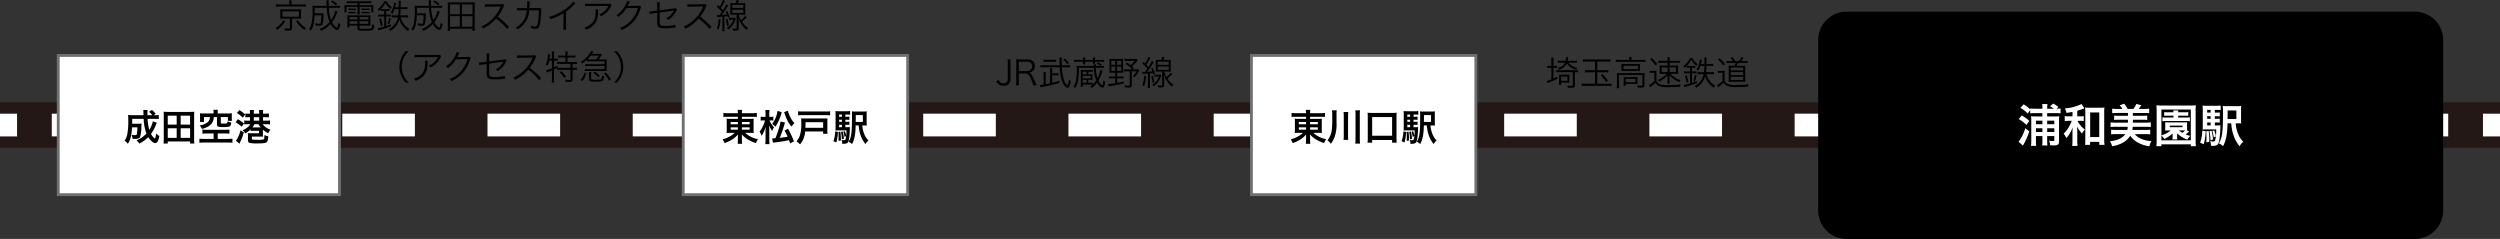 <svg xmlns="http://www.w3.org/2000/svg" width="880" height="84.104" viewBox="0 0 880 84.104">
  <rect x="0" y="0" width="880" height="84.104" fill="#333333" stroke="none"/>
  <g id="グループ_956" data-name="グループ 956" transform="translate(-521 -1508.896)">
    <path id="パス_30976" data-name="パス 30976" d="M0,0H880V16H0Z" transform="translate(521 1544.916)" fill="#231815"/>
    <path id="パス_30977" data-name="パス 30977" d="M0,0H6V8H0Z" transform="translate(521 1548.916)" fill="#fff"/>
    <path id="パス_29736" data-name="パス 29736" d="M861.771,12H836.208V4h25.563Zm-51.123,0H785.085V4h25.563Zm-51.124,0H733.961V4h25.563ZM708.4,12H682.838V4H708.4Zm-51.124,0H631.714V4h25.563Zm-51.126,0H580.589V4h25.563Zm-51.123,0H529.465V4h25.563ZM503.9,12H478.342V4H503.9Zm-51.124,0H427.218V4h25.563Zm-51.123,0H376.095V4h25.563Zm-51.124,0H324.971V4h25.563ZM299.41,12H273.848V4H299.41Zm-51.123,0H222.724V4h25.563Zm-51.124,0H171.6V4h25.563ZM146.04,12H120.477V4H146.04ZM94.914,12H69.351V4H94.914ZM43.791,12H18.228V4H43.791Z" transform="translate(521 1544.916)" fill="#fff"/>
    <path id="パス_30978" data-name="パス 30978" d="M0,0H6V8H0Z" transform="translate(1395 1548.916)" fill="#fff"/>
    <g id="パス_30979" data-name="パス 30979" transform="translate(541 1527.916)" fill="#fff">
      <path d="M 99.5 49.5 L 0.5 49.5 L 0.5 0.5 L 99.5 0.5 L 99.5 49.5 Z" stroke="none"/>
      <path d="M 1 1 L 1 49 L 99 49 L 99 1 L 1 1 M 0 0 L 100 0 L 100 50 L 0 50 L 0 0 Z" stroke="none" fill="#707070"/>
    </g>
    <path id="浦和レッズ_重点禁止6項目" data-name="浦和レッズ 重点禁止6項目" d="M-15.7-6.929a8.976,8.976,0,0,1-1.248,3.042,17.62,17.62,0,0,1-.6-3.887h2.34c.663,0,1.157.026,1.586.065v-1.43A7.245,7.245,0,0,1-15-9.061h-.39l.676-.468a7.274,7.274,0,0,0-1.313-1.365l-1,.637a6.143,6.143,0,0,1,1.144,1.2H-17.6v-.6a10.728,10.728,0,0,1,.065-1.235h-1.547a4.028,4.028,0,0,1,.065.819c.026.572.026.91.039,1.014h-3.77c-.676,0-1.209-.026-1.677-.065a12.863,12.863,0,0,1,.078,1.846,24.433,24.433,0,0,1-.39,5.135,6.078,6.078,0,0,1-.9,2.054A4.772,4.772,0,0,1-24.5,1.014a7.032,7.032,0,0,0,1.066-2.535,20.089,20.089,0,0,0,.4-3.263h1.9a14.13,14.13,0,0,1-.195,2.353c-.065.325-.182.4-.585.4a7.925,7.925,0,0,1-1.261-.1,4.866,4.866,0,0,1,.338,1.378c.416.026.624.039.988.039,1,0,1.469-.2,1.677-.715a12.354,12.354,0,0,0,.429-3.575c.026-.507.052-.871.078-1.105a5.68,5.68,0,0,1-.923.052h-2.392c.013-.468.013-.468.026-1.716h4.03a16.119,16.119,0,0,0,.975,5.187,9.758,9.758,0,0,1-3.5,2.392A4.313,4.313,0,0,1-20.462.936a11.963,11.963,0,0,0,3.146-2.275C-16.562-.117-15.535.754-14.872.754c.715,0,1.17-.767,1.469-2.522a3.877,3.877,0,0,1-1.17-.871,7.569,7.569,0,0,1-.247,1.521c-.065.169-.117.247-.169.247a1.89,1.89,0,0,1-.585-.468,5.6,5.6,0,0,1-.78-1.118A14.134,14.134,0,0,0-14.6-5.707c.208-.494.208-.494.286-.689ZM-1.092.91A14.222,14.222,0,0,1-1.17-.728V-8.9A11.137,11.137,0,0,1-1.1-10.283a13.336,13.336,0,0,1-1.495.065h-7.813a13.434,13.434,0,0,1-1.508-.065,11.754,11.754,0,0,1,.065,1.391V-.728A14.065,14.065,0,0,1-11.934.91h1.482V.195h7.878V.91ZM-10.452-8.9h3.146v3.146h-3.146Zm4.55,0h3.315v3.146H-5.9Zm-4.55,4.433h3.146v3.38h-3.146Zm4.55,0h3.315v3.38H-5.9Zm11.583-5.2H2.3a11.507,11.507,0,0,1-1.43-.065,6.87,6.87,0,0,1,.052.975v1.027A6.838,6.838,0,0,1,.858-6.682H2.3V-8.411h2.08A2.265,2.265,0,0,1,3.367-6.422a5.952,5.952,0,0,1-2.6.988A4.431,4.431,0,0,1,1.6-4.212a13.921,13.921,0,0,0,1.43-.494,5.1,5.1,0,0,0,1.82-1.235,3.812,3.812,0,0,0,.9-2.47H6.877V-5.9c0,.858.351,1.027,2.093,1.027,1.573,0,2.093-.065,2.444-.312.286-.208.4-.533.481-1.313a4.779,4.779,0,0,1-1.326-.4c0,.468-.052.637-.221.7a4.714,4.714,0,0,1-1.079.091H9.2c-.221-.013-.377-.013-.468-.013-.416-.013-.507-.065-.507-.312V-8.411h2.5v1.339h1.43a5.661,5.661,0,0,1-.065-.975v-.715a6.64,6.64,0,0,1,.052-.975,11.636,11.636,0,0,1-1.43.065H7.124v-.442a3.9,3.9,0,0,1,.078-.845H5.6a3.461,3.461,0,0,1,.078.845Zm.013,7.046V-.715H2.3C1.742-.715.975-.754.689-.793V.65A13.734,13.734,0,0,1,2.3.572h8.424a13.647,13.647,0,0,1,1.6.078V-.793a12.194,12.194,0,0,1-1.6.078H7.137V-2.626h2.6a11.812,11.812,0,0,1,1.521.078V-4a12.323,12.323,0,0,1-1.534.078H3.12A9.532,9.532,0,0,1,1.755-4v1.456A10.836,10.836,0,0,1,3.25-2.626ZM18.577-5.889a3.208,3.208,0,0,1-.728.91,6.542,6.542,0,0,1-1.937,1.222,5.888,5.888,0,0,1,.91,1.105,8.875,8.875,0,0,0,1.9-1.417v.559a8.753,8.753,0,0,1,1.287-.065h1.677V-2.7H19.058a11.3,11.3,0,0,1-1.313-.052c.026.468.039.728.039,1.183V-.286c0,.611.169.858.676,1a13.712,13.712,0,0,0,2.951.156A13.877,13.877,0,0,0,23.686.728a1.23,1.23,0,0,0,.975-.689,4.356,4.356,0,0,0,.247-1.7,3.585,3.585,0,0,1-1.339-.416c-.013,1.183-.052,1.4-.3,1.534A7.413,7.413,0,0,1,21.047-.4c-.468,0-1.365-.026-1.521-.052-.3-.052-.377-.1-.377-.312v-.754h2.886a10.3,10.3,0,0,1,1.053.026,7.645,7.645,0,0,1-.052-1.092V-3.965a9.825,9.825,0,0,0,1.872,1.274,4.826,4.826,0,0,1,.819-1.274,5.591,5.591,0,0,1-2.769-1.924h1.2a9.81,9.81,0,0,1,1.391.078v-1.4a8.705,8.705,0,0,1-1.4.078H23.075V-8.359h.832a12.289,12.289,0,0,1,1.248.065V-9.672a8.713,8.713,0,0,1-1.261.078h-.819v-.377a4.655,4.655,0,0,1,.078-.91H21.658a4.609,4.609,0,0,1,.078.9v.39h-1.9v-.377a4.655,4.655,0,0,1,.078-.91h-1.5a4.515,4.515,0,0,1,.078.9v.39h-.377a8.521,8.521,0,0,1-1.248-.078v1.378a11.152,11.152,0,0,1,1.248-.065H18.5v1.222h-.637A10.188,10.188,0,0,1,16.471-7.2v1.378a12.766,12.766,0,0,1,1.391-.065Zm2.886,0a6.922,6.922,0,0,0,.793,1.118H19.994c-.286,0-.416,0-.65-.013a5.692,5.692,0,0,0,.7-1.105ZM19.838-7.137V-8.359h1.9v1.222Zm-5.954-2.7a11.4,11.4,0,0,1,2.08,1.651L16.809-9.3a12.909,12.909,0,0,0-2.041-1.547ZM13.429-6.6a11.821,11.821,0,0,1,2.145,1.612l.819-1.157a14.966,14.966,0,0,0-2.158-1.5Zm1.729,2.873a11.587,11.587,0,0,1-.988,2.652,4.992,4.992,0,0,1-.624,1L14.781.988c.052-.143.091-.221.325-.728a20.617,20.617,0,0,0,1.209-3.237Z" transform="translate(590.5 1558.504)"/>
    <g id="パス_30980" data-name="パス 30980" transform="translate(761 1527.916)" fill="#fff">
      <path d="M 79.5 49.5 L 0.5 49.5 L 0.5 0.5 L 79.5 0.5 L 79.5 49.5 Z" stroke="none"/>
      <path d="M 1 1 L 1 49 L 79 49 L 79 1 L 1 1 M 0 0 L 80 0 L 80 50 L 0 50 L 0 0 Z" stroke="none" fill="#707070"/>
    </g>
    <path id="浦和レッズ_重点禁止6項目-2" data-name="浦和レッズ 重点禁止6項目" d="M-20.267-8.5v.728h-2.561a9.113,9.113,0,0,1-1.417-.065A12.408,12.408,0,0,1-24.193-6.5v2.392c-.013.9-.013.9-.013.949a1.694,1.694,0,0,0-.039.377,9.915,9.915,0,0,1,1.469-.065h1.4a7.716,7.716,0,0,1-1.859,1.339,10.885,10.885,0,0,1-2.444.962A5.555,5.555,0,0,1-24.947.767a13.489,13.489,0,0,0,2.223-1,8.465,8.465,0,0,0,2.483-2.054c-.013.247-.026.728-.026.884v.936a10.423,10.423,0,0,1-.091,1.482h1.6A7.962,7.962,0,0,1-18.85-.468V-1.4c0-.221-.013-.468-.026-.9A8.428,8.428,0,0,0-16.6-.429,13.612,13.612,0,0,0-13.936.754a8.594,8.594,0,0,1,.741-1.378,9.167,9.167,0,0,1-4.511-2.223h1.56a10.263,10.263,0,0,1,1.456.065,10.245,10.245,0,0,1-.052-1.326v-2.4c0-.494.013-.923.052-1.313a12.585,12.585,0,0,1-1.443.052H-18.85V-8.5h3.64a13.89,13.89,0,0,1,1.612.078v-1.43a10.891,10.891,0,0,1-1.7.091H-18.85a6.457,6.457,0,0,1,.078-1.17h-1.586a7.508,7.508,0,0,1,.091,1.17H-23.7a11.444,11.444,0,0,1-1.664-.091v1.43A11.116,11.116,0,0,1-23.79-8.5Zm0,1.846v.793h-2.548v-.793Zm1.417,0h2.73v.793h-2.73Zm-1.417,1.872v.819h-2.548v-.819Zm1.417,0h2.73v.819h-2.73ZM-5.226-6.851a26.369,26.369,0,0,1-.936,3.458c-.286.9-.494,1.482-.9,2.457-.338.026-.6.039-.819.039A2.611,2.611,0,0,1-8.19-.91L-7.917.637A5.41,5.41,0,0,1-7.15.52,45.21,45.21,0,0,0-2.275-.273c.156.416.208.559.39,1.131L-.52.156A33.815,33.815,0,0,0-2.613-4.29l-1.222.611C-3.224-2.509-3-2.093-2.743-1.5a26.786,26.786,0,0,1-2.782.416A41.037,41.037,0,0,0-3.978-5.486c.208-.689.208-.689.3-.988Zm-3.38-.364c.286,0,.52.013.819.039V-8.541a3.927,3.927,0,0,1-.832.065H-9.2V-9.529a9.083,9.083,0,0,1,.065-1.352h-1.482a8.176,8.176,0,0,1,.078,1.352v1.053H-11.3a4.385,4.385,0,0,1-.949-.065v1.378a6.071,6.071,0,0,1,.936-.052h.611a11.77,11.77,0,0,1-.663,1.807,9.589,9.589,0,0,1-1.261,2.132,6.108,6.108,0,0,1,.7,1.5,9.222,9.222,0,0,0,.78-1.391,14.255,14.255,0,0,0,.676-1.807c-.026.377-.052,1-.065,1.872V-.468a10.708,10.708,0,0,1-.091,1.6h1.5A12.753,12.753,0,0,1-9.2-.468V-3.653c0-.754-.026-1.378-.078-1.911A8.147,8.147,0,0,0-8.164-3.471,3.322,3.322,0,0,1-7.54-4.784a8.4,8.4,0,0,1-1.6-2.431Zm4.615-2.912c.1.273.1.273.338.962.143.4.429,1.118.637,1.547a10.743,10.743,0,0,0,1.6,2.561,7.483,7.483,0,0,1,1.066-1.2A7.775,7.775,0,0,1-1.807-8.359a12.2,12.2,0,0,1-.871-2.275Zm-2.327-.455A9.724,9.724,0,0,1-8.2-5.993a7.479,7.479,0,0,1,.624.494c.338.312.338.312.533.481a16.277,16.277,0,0,0,2.2-5.109Zm18.525.143a9.756,9.756,0,0,1-1.508.078H2.444a9.957,9.957,0,0,1-1.508-.078v1.43a12.35,12.35,0,0,1,1.508-.065H10.7a11.594,11.594,0,0,1,1.508.065ZM9.75-3.328v.819H11.3a8.4,8.4,0,0,1-.065-1.313V-6.734a9.628,9.628,0,0,1,.052-1.209c-.364.026-.65.039-1.2.039H3.354c-.611,0-.949-.013-1.365-.039A13.124,13.124,0,0,1,2.054-6.37a13.571,13.571,0,0,1-.572,4.68A5.846,5.846,0,0,1,.364.143a6.149,6.149,0,0,1,1,.819c.052.052.143.13.26.247A7.89,7.89,0,0,0,3.419-3.328Zm-6.266-1.3A.8.8,0,0,0,3.5-4.81a2.119,2.119,0,0,0,.026-.3c.013-.169.013-.351.013-.546V-6.6H9.75v1.976ZM17.563-5.681h.429a7.069,7.069,0,0,1,.988.052V-6.786a6.5,6.5,0,0,1-.988.052h-.429v-.728h.429a7.069,7.069,0,0,1,.988.052V-8.554a6.5,6.5,0,0,1-.988.052h-.429v-.78h.585a6.747,6.747,0,0,1,1.092.065v-1.3a11.161,11.161,0,0,1-1.417.065h-2.3a10.263,10.263,0,0,1-1.456-.065c.039.416.052.806.052,1.573v4a10.279,10.279,0,0,1-.052,1.274c.338-.026.663-.039,1.157-.039h2.73a11.731,11.731,0,0,1-.26,2.951c-.1.416-.221.507-.65.507a4.649,4.649,0,0,1-.832-.078,2.7,2.7,0,0,1,.247,1.17V1h.351A2.461,2.461,0,0,0,18.148.78c.377-.221.559-.6.7-1.43a27.139,27.139,0,0,0,.3-3.744,2.683,2.683,0,0,1,.026-.494,7.325,7.325,0,0,1-1.079.052h-.533Zm-1.2,0v.845h-.988v-.845Zm0-1.053h-.988v-.728h.988Zm0-1.768h-.988v-.78h.988Zm7.6,3.055c.507,0,.9.013,1.144.039a12.793,12.793,0,0,1-.052-1.417V-9.009a10.71,10.71,0,0,1,.052-1.4,9.538,9.538,0,0,1-1.417.065H21.32a10.57,10.57,0,0,1-1.482-.065,15.384,15.384,0,0,1,.065,1.82c0,5.655-.221,7.306-1.183,8.892a3.661,3.661,0,0,1,1.2.806A9.622,9.622,0,0,0,20.9-1.846a22.472,22.472,0,0,0,.286-3.6h1.079A12.38,12.38,0,0,0,23-1.794a9.268,9.268,0,0,0,1.664,2.912A3.673,3.673,0,0,1,25.7-.169,5.994,5.994,0,0,1,24.271-2.3a9.725,9.725,0,0,1-.741-3.146ZM21.216-6.682v-.351c0-.039,0-.208.013-.481v-1.6h2.5v2.431ZM13.988-3.354A10.685,10.685,0,0,1,13.364.078l1.014.468a14.9,14.9,0,0,0,.572-3.718Zm1.131.195c.052.78.065,1.066.065,1.924,0,.455,0,.676-.026,1.209l.832-.117a19.2,19.2,0,0,0-.195-3.12Zm.9-.013a12.184,12.184,0,0,1,.312,2.613l.715-.234a14.334,14.334,0,0,0-.416-2.535Zm.858-.091a9.123,9.123,0,0,1,.377,1.833l.611-.273a7.516,7.516,0,0,0-.455-1.729Z" transform="translate(801 1558.504)"/>
    <g id="パス_30981" data-name="パス 30981" transform="translate(961 1527.916)" fill="#fff">
      <path d="M 79.5 49.5 L 0.5 49.5 L 0.5 0.5 L 79.5 0.5 L 79.5 49.5 Z" stroke="none"/>
      <path d="M 1 1 L 1 49 L 79 49 L 79 1 L 1 1 M 0 0 L 80 0 L 80 50 L 0 50 L 0 0 Z" stroke="none" fill="#707070"/>
    </g>
    <path id="浦和レッズ_重点禁止6項目-3" data-name="浦和レッズ 重点禁止6項目" d="M-20.267-8.5v.728h-2.561a9.113,9.113,0,0,1-1.417-.065A12.408,12.408,0,0,1-24.193-6.5v2.392c-.013.9-.013.9-.013.949a1.694,1.694,0,0,0-.039.377,9.915,9.915,0,0,1,1.469-.065h1.4a7.716,7.716,0,0,1-1.859,1.339,10.885,10.885,0,0,1-2.444.962A5.555,5.555,0,0,1-24.947.767a13.489,13.489,0,0,0,2.223-1,8.465,8.465,0,0,0,2.483-2.054c-.013.247-.026.728-.026.884v.936a10.423,10.423,0,0,1-.091,1.482h1.6A7.962,7.962,0,0,1-18.85-.468V-1.4c0-.221-.013-.468-.026-.9A8.428,8.428,0,0,0-16.6-.429,13.612,13.612,0,0,0-13.936.754a8.594,8.594,0,0,1,.741-1.378,9.167,9.167,0,0,1-4.511-2.223h1.56a10.263,10.263,0,0,1,1.456.065,10.245,10.245,0,0,1-.052-1.326v-2.4c0-.494.013-.923.052-1.313a12.585,12.585,0,0,1-1.443.052H-18.85V-8.5h3.64a13.89,13.89,0,0,1,1.612.078v-1.43a10.891,10.891,0,0,1-1.7.091H-18.85a6.457,6.457,0,0,1,.078-1.17h-1.586a7.508,7.508,0,0,1,.091,1.17H-23.7a11.444,11.444,0,0,1-1.664-.091v1.43A11.116,11.116,0,0,1-23.79-8.5Zm0,1.846v.793h-2.548v-.793Zm1.417,0h2.73v.793h-2.73Zm-1.417,1.872v.819h-2.548v-.819Zm1.417,0h2.73v.819h-2.73ZM-9.542-9.36a7.149,7.149,0,0,1,.078-1.4h-1.677A8.679,8.679,0,0,1-11.05-9.4v2.808c0,.585-.091,2.132-.143,2.626a7.076,7.076,0,0,1-.442,1.807A6.271,6.271,0,0,1-12.727-.221,5.97,5.97,0,0,1-11.518,1a9.728,9.728,0,0,0,1.261-2.3,13.523,13.523,0,0,0,.715-5.174Zm2.47-.819a10.707,10.707,0,0,1,.078,1.495v6.669A13.4,13.4,0,0,1-7.072-.364h1.664a13.209,13.209,0,0,1-.078-1.664V-8.684a11.788,11.788,0,0,1,.078-1.495Zm4.134-.585A9.727,9.727,0,0,1-2.86-9.23V-.806A14.51,14.51,0,0,1-2.938.936h1.677A11.7,11.7,0,0,1-1.352-.806V-9.23a9.246,9.246,0,0,1,.091-1.534ZM3,.611V-.338h7.02V.611h1.625A14.629,14.629,0,0,1,11.57-1.04V-8.5a11.381,11.381,0,0,1,.065-1.43,11.956,11.956,0,0,1-1.456.065H2.834a11.6,11.6,0,0,1-1.443-.065c.039.455.065.858.065,1.43V-1.04A11.366,11.366,0,0,1,1.365.611ZM3-8.4h7.02V-1.82H3Zm14.56,2.717h.429a7.069,7.069,0,0,1,.988.052V-6.786a6.5,6.5,0,0,1-.988.052h-.429v-.728h.429a7.069,7.069,0,0,1,.988.052V-8.554a6.5,6.5,0,0,1-.988.052h-.429v-.78h.585a6.747,6.747,0,0,1,1.092.065v-1.3a11.161,11.161,0,0,1-1.417.065h-2.3a10.263,10.263,0,0,1-1.456-.065c.039.416.052.806.052,1.573v4a10.279,10.279,0,0,1-.052,1.274c.338-.026.663-.039,1.157-.039h2.73a11.731,11.731,0,0,1-.26,2.951c-.1.416-.221.507-.65.507a4.649,4.649,0,0,1-.832-.078,2.7,2.7,0,0,1,.247,1.17V1h.351A2.461,2.461,0,0,0,18.148.78c.377-.221.559-.6.7-1.43a27.139,27.139,0,0,0,.3-3.744,2.683,2.683,0,0,1,.026-.494,7.325,7.325,0,0,1-1.079.052h-.533Zm-1.2,0v.845h-.988v-.845Zm0-1.053h-.988v-.728h.988Zm0-1.768h-.988v-.78h.988Zm7.6,3.055c.507,0,.9.013,1.144.039a12.793,12.793,0,0,1-.052-1.417V-9.009a10.71,10.71,0,0,1,.052-1.4,9.538,9.538,0,0,1-1.417.065H21.32a10.57,10.57,0,0,1-1.482-.065,15.384,15.384,0,0,1,.065,1.82c0,5.655-.221,7.306-1.183,8.892a3.661,3.661,0,0,1,1.2.806A9.622,9.622,0,0,0,20.9-1.846a22.472,22.472,0,0,0,.286-3.6h1.079A12.38,12.38,0,0,0,23-1.794a9.268,9.268,0,0,0,1.664,2.912A3.673,3.673,0,0,1,25.7-.169,5.994,5.994,0,0,1,24.271-2.3a9.725,9.725,0,0,1-.741-3.146ZM21.216-6.682v-.351c0-.039,0-.208.013-.481v-1.6h2.5v2.431ZM13.988-3.354A10.685,10.685,0,0,1,13.364.078l1.014.468a14.9,14.9,0,0,0,.572-3.718Zm1.131.195c.052.78.065,1.066.065,1.924,0,.455,0,.676-.026,1.209l.832-.117a19.2,19.2,0,0,0-.195-3.12Zm.9-.013a12.184,12.184,0,0,1,.312,2.613l.715-.234a14.334,14.334,0,0,0-.416-2.535Zm.858-.091a9.123,9.123,0,0,1,.377,1.833l.611-.273a7.516,7.516,0,0,0-.455-1.729Z" transform="translate(1001 1558.504)"/>
    <path id="パス_30982" data-name="パス 30982" d="M10,0H210a10,10,0,0,1,10,10V70a10,10,0,0,1-10,10H10A10,10,0,0,1,0,70V10A10,10,0,0,1,10,0Z" transform="translate(1161 1513)"/>
    <path id="浦和レッズ_重点禁止6項目-4" data-name="浦和レッズ 重点禁止6項目" d="M8.928-10.288V-9.12H6.544a14.491,14.491,0,0,1-1.6-.064,11.565,11.565,0,0,1,.064,1.472v7.12a15.327,15.327,0,0,1-.1,1.824H6.736a13.905,13.905,0,0,1-.08-1.808V-2.208H8.928V-.4a13.241,13.241,0,0,1-.08,1.488h1.84a13.3,13.3,0,0,1-.08-1.456v-1.84H13.12v1.36c0,.336-.08.384-.56.384a10.712,10.712,0,0,1-1.3-.128,3.806,3.806,0,0,1,.384,1.616c.608.048.912.064,1.28.064,1.456,0,1.856-.3,1.856-1.44V-7.376a17.292,17.292,0,0,1,.064-1.808,11.779,11.779,0,0,1-1.52.064h-2.72v-1.168h3.008a12.552,12.552,0,0,1,1.712.1V-11.92c-.352.032-.592.048-1.392.08l.608-.592a7.489,7.489,0,0,0-1.84-1.216l-1.072.976a9.125,9.125,0,0,1,1.328.832H10.608v-.288a7.866,7.866,0,0,1,.1-1.344H8.832a6.423,6.423,0,0,1,.1,1.344v.288h-2.5a17.288,17.288,0,0,1-1.808-.08v.3a10.71,10.71,0,0,0-2.352-1.76L1.2-12.128a10.982,10.982,0,0,1,2.544,2l.88-1.216v1.152a12.646,12.646,0,0,1,1.728-.1Zm0,6.656H6.656V-4.96H8.928Zm1.68,0V-4.96H13.12v1.328ZM8.928-6.384H6.656V-7.632H8.928Zm1.68,0V-7.632H13.12v1.248Zm-10-1.792a11.675,11.675,0,0,1,2.7,2.064L4.32-7.552a12.275,12.275,0,0,0-2.688-1.9ZM2.88-4.992A13.545,13.545,0,0,1,.528-.224L2.064,1.152A22.831,22.831,0,0,0,4.3-3.872Zm16.64-4.16H18.288a8.17,8.17,0,0,1-1.5-.1v1.776a9.868,9.868,0,0,1,1.472-.1h.992A9.862,9.862,0,0,1,18.384-5.7a9.318,9.318,0,0,1-2,2.672,5.286,5.286,0,0,1,.992,1.52,9.521,9.521,0,0,0,1.088-1.472,11.255,11.255,0,0,0,1.12-2.336c-.064,1.12-.08,1.456-.08,1.888V-.768a13.558,13.558,0,0,1-.1,2.032H21.3a13.305,13.305,0,0,1-.1-2.032v-2.8a17.533,17.533,0,0,0-.1-2.048A10.748,10.748,0,0,0,22.88-3.088,4.417,4.417,0,0,1,23.9-4.48a8.68,8.68,0,0,1-1.936-1.968,4.085,4.085,0,0,1-.656-1.12h.816a8.275,8.275,0,0,1,1.36.08V-9.232a7.289,7.289,0,0,1-1.344.08H21.2V-11.12c.448-.128,1.456-.448,1.92-.624a.574.574,0,0,1,.176-.064c.224-.08.224-.08.336-.112l.1-.032-1.04-1.536a15.759,15.759,0,0,1-5.872,1.536,4.772,4.772,0,0,1,.576,1.6c1.1-.176,1.488-.24,2.128-.368ZM25.712-.176h3.232V.9h1.84a17.724,17.724,0,0,1-.1-2.048V-10.56a12.36,12.36,0,0,1,.08-1.7,11.316,11.316,0,0,1-1.584.08H25.52a10.936,10.936,0,0,1-1.568-.08,12.647,12.647,0,0,1,.08,1.7V-.992c0,.72-.032,1.376-.08,1.872h1.76Zm.032-10.336h3.2v8.656h-3.2Zm13.2,5.04a.016.016,0,0,1-.016.016l.032.192a.059.059,0,0,1-.016.048,2.594,2.594,0,0,0-.048.4,1.961,1.961,0,0,1-.08.448H34.832a13.354,13.354,0,0,1-1.712-.08V-2.8a15.421,15.421,0,0,1,1.84-.1h3.184C36.992-1.424,35.264-.64,32.688-.384a5.2,5.2,0,0,1,.768,1.744A10.732,10.732,0,0,0,37.872-.256a6.914,6.914,0,0,0,1.968-2.08,7.953,7.953,0,0,0,2.64,2.4,12.049,12.049,0,0,0,4.112,1.328,5.858,5.858,0,0,1,.72-1.84,10.028,10.028,0,0,1-3.328-.672A6.575,6.575,0,0,1,41.424-2.9H45.04a15.421,15.421,0,0,1,1.84.1V-4.448a12.76,12.76,0,0,1-1.712.08H40.592q.1-.6.1-.624c.032-.384.032-.384.048-.48H45.36a9.96,9.96,0,0,1,1.712.1V-7.024a12.231,12.231,0,0,1-1.712.1H40.768V-7.952h3.616a9.225,9.225,0,0,1,1.44.08V-9.424a8.979,8.979,0,0,1-1.44.08H40.768v-.992H44.8a16.385,16.385,0,0,1,1.712.08v-1.6a12.231,12.231,0,0,1-1.712.1H42.816a13.187,13.187,0,0,0,.928-1.312L42-13.52a8.651,8.651,0,0,1-1.04,1.76H38.928a14.534,14.534,0,0,0-1.184-1.84l-1.616.56a7.175,7.175,0,0,1,.944,1.28H35.2a13.054,13.054,0,0,1-1.712-.1v1.6a16.157,16.157,0,0,1,1.712-.08h3.84v.992H35.6a8.645,8.645,0,0,1-1.424-.08v1.552a9.13,9.13,0,0,1,1.424-.08h3.44v1.024H34.624a12.794,12.794,0,0,1-1.7-.1v1.648a13.5,13.5,0,0,1,1.7-.1Zm16.112-3.92v.656H52.448a6.632,6.632,0,0,1-1.28-.08v1.392a7.437,7.437,0,0,1,1.248-.08h7.2a6.934,6.934,0,0,1,1.216.08V-8.816a6.364,6.364,0,0,1-1.248.08H56.72v-.656h2.256a9.116,9.116,0,0,1,1.28.064v-1.328a6.837,6.837,0,0,1-1.28.08H56.72a4.191,4.191,0,0,1,.064-.64H54.992c.032.208.048.384.064.64h-1.92a7.08,7.08,0,0,1-1.344-.08v1.328a10.355,10.355,0,0,1,1.328-.064ZM62.96,1.36a15.474,15.474,0,0,1-.1-2.08v-10.4a16.353,16.353,0,0,1,.08-1.92,15.324,15.324,0,0,1-1.872.08H50.912a15.165,15.165,0,0,1-1.872-.08,17.7,17.7,0,0,1,.1,1.92V-.736a18.452,18.452,0,0,1-.1,2.1h1.776V.7H61.184V1.36Zm-12.144-12.9H61.168V-.7H50.816V-2.368a4.412,4.412,0,0,1,1.008,1.184A12.2,12.2,0,0,0,54.768-3.12c0,.128-.016.416-.016.512v.688a5.2,5.2,0,0,1-.064.912h1.728a4.971,4.971,0,0,1-.064-.912v-.688c0-.272,0-.272-.016-.56A10.9,10.9,0,0,0,59.92-.96a11.359,11.359,0,0,1,1.024-1.312,11.592,11.592,0,0,1-1.616-.512,8.984,8.984,0,0,0,.944-.736,3.116,3.116,0,0,1,.288-.272l-.672-.384a5.6,5.6,0,0,1-.032-.848V-6.192a6.208,6.208,0,0,1,.032-.864,8.916,8.916,0,0,1-1.056.032H53.168a9.064,9.064,0,0,1-1.056-.032,4.845,4.845,0,0,1,.048.864v1.168a6.658,6.658,0,0,1-.048.864c.336-.016.336-.016,1.056-.032H54.1a8.816,8.816,0,0,1-1.84,1.184c-.288.144-.768.336-1.44.592Zm8.016,7.344h.32a7.791,7.791,0,0,1-.944.848,8.087,8.087,0,0,1-1.232-.848Zm-5.072-1.7h4.48v.56H53.76Zm15.856-1.1h.528a8.7,8.7,0,0,1,1.216.064V-8.352a8,8,0,0,1-1.216.064h-.528v-.9h.528a8.7,8.7,0,0,1,1.216.064v-1.408a8,8,0,0,1-1.216.064h-.528v-.96h.72a8.3,8.3,0,0,1,1.344.08v-1.6a13.736,13.736,0,0,1-1.744.08H67.1a12.632,12.632,0,0,1-1.792-.08c.048.512.064.992.064,1.936V-6.08a12.65,12.65,0,0,1-.064,1.568c.416-.032.816-.048,1.424-.048H70.1a14.438,14.438,0,0,1-.32,3.632c-.128.512-.272.624-.8.624a5.722,5.722,0,0,1-1.024-.1,3.321,3.321,0,0,1,.3,1.44v.192h.432A3.029,3.029,0,0,0,70.336.96C70.8.688,71.024.224,71.2-.8a33.4,33.4,0,0,0,.368-4.608,3.3,3.3,0,0,1,.032-.608,9.016,9.016,0,0,1-1.328.064h-.656Zm-1.472,0v1.04H66.928v-1.04Zm0-1.3H66.928v-.9h1.216Zm0-2.176H66.928v-.96h1.216ZM77.5-6.7c.624,0,1.1.016,1.408.048A15.745,15.745,0,0,1,78.848-8.4v-2.688a13.181,13.181,0,0,1,.064-1.728,11.74,11.74,0,0,1-1.744.08H74.24a13.009,13.009,0,0,1-1.824-.08,18.934,18.934,0,0,1,.08,2.24c0,6.96-.272,8.992-1.456,10.944a4.506,4.506,0,0,1,1.472.992,11.842,11.842,0,0,0,1.216-3.632A27.658,27.658,0,0,0,74.08-6.7h1.328a15.237,15.237,0,0,0,.9,4.5,11.406,11.406,0,0,0,2.048,3.584,4.521,4.521,0,0,1,1.28-1.584,7.377,7.377,0,0,1-1.76-2.624A11.969,11.969,0,0,1,76.96-6.7Zm-3.392-1.52v-.432c0-.048,0-.256.016-.592v-1.968H77.2v2.992Zm-8.9,4.1A13.151,13.151,0,0,1,64.448.1L65.7.672A18.338,18.338,0,0,0,66.4-3.9Zm1.392.24c.064.96.08,1.312.08,2.368,0,.56,0,.832-.032,1.488L67.68-.176a23.634,23.634,0,0,0-.24-3.84Zm1.1-.016A15,15,0,0,1,68.1-.688l.88-.288a17.641,17.641,0,0,0-.512-3.12Zm1.056-.112a11.228,11.228,0,0,1,.464,2.256l.752-.336a9.25,9.25,0,0,0-.56-2.128Z" transform="translate(1231 1559)" fill="#fff"/>
    <path id="パス_30983" data-name="パス 30983" d="M-78.132-8.52H-81.54A7.794,7.794,0,0,1-82.872-8.6v.852a6.833,6.833,0,0,1,1.284-.072h7.968a6.9,6.9,0,0,1,1.308.072V-8.6a7.7,7.7,0,0,1-1.332.084h-3.708v-.444a4.3,4.3,0,0,1,.084-1.008h-.948a5.184,5.184,0,0,1,.084,1.008Zm.168,4.956V-.336c0,.24-.1.288-.624.288a7.537,7.537,0,0,1-1.3-.12,2.415,2.415,0,0,1,.2.792c.408.024.912.048,1.176.048,1.008,0,1.32-.216,1.32-.9V-3.564H-75.1c.456,0,.78.012,1.092.036-.024-.3-.036-.54-.036-.96V-5.844a7.3,7.3,0,0,1,.048-1,7.977,7.977,0,0,1-1.1.048h-5.22a8.646,8.646,0,0,1-1.068-.048,8.009,8.009,0,0,1,.048,1v1.356a7.484,7.484,0,0,1-.048.972,9.027,9.027,0,0,1,1.068-.048ZM-80.58-6.108H-74.8v1.884H-80.58Zm.288,3.084a5.968,5.968,0,0,1-1.164,1.608A6.635,6.635,0,0,1-83-.228,2.617,2.617,0,0,1-82.452.4,8.992,8.992,0,0,0-79.62-2.616Zm4.5.408a11.842,11.842,0,0,0,1.44,1.764A8.638,8.638,0,0,0-72.84.4a2.609,2.609,0,0,1,.552-.66,7.275,7.275,0,0,1-1.668-1.26,6.612,6.612,0,0,1-1.176-1.512Zm13.812-3.72a9.24,9.24,0,0,1-1.476,3.3,14.1,14.1,0,0,1-.792-4.32h2.532a9.9,9.9,0,0,1,1.344.06v-.816a6.53,6.53,0,0,1-1.284.072h-2.616C-64.3-8.6-64.3-8.784-64.3-9a5.179,5.179,0,0,1,.06-.984h-.924a11.617,11.617,0,0,1,.12,1.944h-3.54a12.709,12.709,0,0,1-1.464-.06,7.871,7.871,0,0,1,.072,1.4,22.824,22.824,0,0,1-.4,5.04,4.911,4.911,0,0,1-.84,1.8,2.213,2.213,0,0,1,.636.54,5.659,5.659,0,0,0,.912-2.1,16.728,16.728,0,0,0,.384-3.312h2.4a17.961,17.961,0,0,1-.156,2.352c-.084.528-.18.636-.576.636a6.231,6.231,0,0,1-1.416-.192,2.8,2.8,0,0,1,.144.78,7.139,7.139,0,0,0,1.26.108c.672,0,.936-.108,1.116-.48a8.927,8.927,0,0,0,.36-2.58,11.7,11.7,0,0,1,.084-1.344,5.925,5.925,0,0,1-.9.048h-2.292c.012-.5.024-.912.024-1.956H-65a15.233,15.233,0,0,0,1.02,4.992A8.692,8.692,0,0,1-67.548.12a2.044,2.044,0,0,1,.588.612,10.2,10.2,0,0,0,3.324-2.388,5.838,5.838,0,0,0,1,1.344,2.19,2.19,0,0,0,1.26.744c.312,0,.552-.192.744-.576A5.033,5.033,0,0,0-60.2-1.608a3.3,3.3,0,0,1-.648-.528c-.144,1.1-.348,1.728-.54,1.728a1.136,1.136,0,0,1-.516-.276,4.3,4.3,0,0,1-1.212-1.6,10.983,10.983,0,0,0,1.6-2.928c.2-.48.324-.744.36-.8Zm.66-2.4a9.4,9.4,0,0,0-1.716-1.188l-.516.42a7.938,7.938,0,0,1,1.728,1.272ZM-54.156-9v.732H-57.48a8.705,8.705,0,0,1-1.308-.06,7.1,7.1,0,0,1,.048.912v.708a5.162,5.162,0,0,1-.072.9h.78V-7.68h3.876v1.44a7.039,7.039,0,0,1-.072,1.176h.864a7.241,7.241,0,0,1-.06-1.176V-7.68h4.1v1.872h.78a4.21,4.21,0,0,1-.072-.9v-.708a6.749,6.749,0,0,1,.048-.912,8.991,8.991,0,0,1-1.32.06h-3.54V-9H-50.5a10.339,10.339,0,0,1,1.152.048V-9.7a8.168,8.168,0,0,1-1.188.072h-6.24A9.469,9.469,0,0,1-58-9.7v.744A11.639,11.639,0,0,1-56.808-9Zm-.024,7.9v1c0,.7.312.792,2.544.792,1.872,0,2.556-.072,2.892-.324.3-.216.432-.684.456-1.632a2.945,2.945,0,0,1-.744-.336c-.012.936-.06,1.3-.216,1.416-.2.168-.84.228-2.268.228-1.68,0-1.932-.036-1.932-.324V-1.1h2.772a9.246,9.246,0,0,1,1.08.048,8.2,8.2,0,0,1-.036-.864V-3.672a8.646,8.646,0,0,1,.048-1.068,8.7,8.7,0,0,1-1.092.048h-6.048a8.019,8.019,0,0,1-1.032-.048,9.291,9.291,0,0,1,.048,1.068v2.22a6.466,6.466,0,0,1-.072,1.02h.8V-1.1Zm0-3v.852h-2.8V-4.1Zm0,1.428V-1.7h-2.8v-.972Zm.732.972v-.972h3.084V-1.7Zm0-1.548V-4.1h3.084v.852ZM-57.372-6.54a4.219,4.219,0,0,1,.732-.048h1.116a3.869,3.869,0,0,1,.7.048v-.576a5.413,5.413,0,0,1-.7.036H-56.64a5.78,5.78,0,0,1-.732-.036Zm0,1.164a4.047,4.047,0,0,1,.732-.048h1.116a3.785,3.785,0,0,1,.7.048v-.588a3.785,3.785,0,0,1-.7.048H-56.64a3.882,3.882,0,0,1-.732-.048Zm4.68-1.164a4.047,4.047,0,0,1,.732-.048h1.308a3.785,3.785,0,0,1,.7.048v-.588a3.7,3.7,0,0,1-.7.048H-51.96a3.882,3.882,0,0,1-.732-.048Zm0,1.164a4.047,4.047,0,0,1,.732-.048h1.308a3.785,3.785,0,0,1,.7.048v-.588a3.785,3.785,0,0,1-.7.048H-51.96a3.882,3.882,0,0,1-.732-.048Zm7.944-.888v1.32h-.972A9.079,9.079,0,0,1-46.848-5v.756a7.327,7.327,0,0,1,1.116-.06h.984V-.744a9.55,9.55,0,0,1-2.244.516l.2.828c.36-.12.468-.156.768-.24A34.5,34.5,0,0,0-42.336-.888l-.024-.684c-.828.336-1.128.444-1.692.624v-3.36h.5a6.735,6.735,0,0,1,1.08.06V-5a6.644,6.644,0,0,1-1.08.06h-.5v-1.32h.372a5.062,5.062,0,0,1,.8.048v-.7a4.715,4.715,0,0,1-.792.048h-1.476A6.637,6.637,0,0,1-45.9-6.9a7.791,7.791,0,0,0,1.584-2.172,7.472,7.472,0,0,0,1.8,2.148,2.437,2.437,0,0,1,.432-.648,5.547,5.547,0,0,1-1.848-2.112h-.84A6.426,6.426,0,0,1-47.124-6.84a1.55,1.55,0,0,1,.456.612,7.7,7.7,0,0,0,.72-.624v.636a5.508,5.508,0,0,1,.792-.048Zm5.052-.648a20.242,20.242,0,0,1-.156,2.232H-40.9a8.119,8.119,0,0,1-1.2-.072v.816a8.3,8.3,0,0,1,1.212-.072h.924a5.776,5.776,0,0,1-1.188,2.58,5.777,5.777,0,0,1-2,1.548A1.936,1.936,0,0,1-42.6.78a6.62,6.62,0,0,0,3.18-4.068A7.455,7.455,0,0,0-36.4.792a2.326,2.326,0,0,1,.528-.708,6.293,6.293,0,0,1-2.22-2.076A7.478,7.478,0,0,1-39-4.008h1.44a10.222,10.222,0,0,1,1.236.072v-.816a8.278,8.278,0,0,1-1.248.072H-39.12c.072-.612.108-1.128.144-2.232H-37.8a9.682,9.682,0,0,1,1.212.072v-.8a7.281,7.281,0,0,1-1.236.072h-1.14a12.7,12.7,0,0,1,.072-2.28h-.84a10.811,10.811,0,0,1,.06,1.584v.7H-40.9c.1-.3.144-.528.216-.852s.072-.348.144-.636l-.744-.168a3.242,3.242,0,0,1-.084.72,7.715,7.715,0,0,1-1.14,2.88,2.015,2.015,0,0,1,.636.42,9.249,9.249,0,0,0,.756-1.7Zm-5.628,5.724a13.847,13.847,0,0,0-.612-2.436l-.6.2A12.281,12.281,0,0,1-45.96-.948Zm2.28-.312a12.436,12.436,0,0,0,.6-2.04l-.612-.24a8.157,8.157,0,0,1-.528,2.064ZM-25.98-6.336a9.24,9.24,0,0,1-1.476,3.3,14.1,14.1,0,0,1-.792-4.32h2.532a9.9,9.9,0,0,1,1.344.06v-.816a6.53,6.53,0,0,1-1.284.072h-2.616C-28.3-8.6-28.3-8.784-28.3-9a5.179,5.179,0,0,1,.06-.984h-.924a11.617,11.617,0,0,1,.12,1.944h-3.54a12.709,12.709,0,0,1-1.464-.06,7.871,7.871,0,0,1,.072,1.4,22.824,22.824,0,0,1-.4,5.04,4.911,4.911,0,0,1-.84,1.8,2.213,2.213,0,0,1,.636.54,5.659,5.659,0,0,0,.912-2.1,16.727,16.727,0,0,0,.384-3.312h2.4a17.961,17.961,0,0,1-.156,2.352c-.084.528-.18.636-.576.636a6.231,6.231,0,0,1-1.416-.192,2.8,2.8,0,0,1,.144.78,7.139,7.139,0,0,0,1.26.108c.672,0,.936-.108,1.116-.48a8.926,8.926,0,0,0,.36-2.58,11.7,11.7,0,0,1,.084-1.344,5.925,5.925,0,0,1-.9.048h-2.292c.012-.5.024-.912.024-1.956H-29a15.233,15.233,0,0,0,1.02,4.992A8.692,8.692,0,0,1-31.548.12a2.044,2.044,0,0,1,.588.612,10.2,10.2,0,0,0,3.324-2.388,5.838,5.838,0,0,0,1,1.344,2.19,2.19,0,0,0,1.26.744c.312,0,.552-.192.744-.576A5.033,5.033,0,0,0-24.2-1.608a3.3,3.3,0,0,1-.648-.528c-.144,1.1-.348,1.728-.54,1.728a1.136,1.136,0,0,1-.516-.276,4.3,4.3,0,0,1-1.212-1.6,10.983,10.983,0,0,0,1.6-2.928c.2-.48.324-.744.36-.8Zm.66-2.4a9.4,9.4,0,0,0-1.716-1.188l-.516.42a7.938,7.938,0,0,1,1.728,1.272ZM-12.84.732A11.638,11.638,0,0,1-12.912-.66V-8.112a8.993,8.993,0,0,1,.06-1.2,12.221,12.221,0,0,1-1.368.06h-6.816a12.31,12.31,0,0,1-1.38-.06c.036.384.06.756.06,1.2V-.66A11.926,11.926,0,0,1-22.428.732h.84V0h7.908V.732Zm-8.748-9.288h3.444v3.444h-3.444Zm4.2,0h3.708v3.444h-3.708Zm-4.2,4.128h3.444V-.7h-3.444Zm4.2,0h3.708V-.7h-3.708ZM-.828-.648a29.843,29.843,0,0,0-4-3.6,14.511,14.511,0,0,0,1.98-3.36A2.24,2.24,0,0,1-2.508-8.2l-.5-.516a2.238,2.238,0,0,1-.768.1l-4.284.048h-.312a5.639,5.639,0,0,1-.948-.06l.024.972a8.074,8.074,0,0,1,1.236-.1l4.008-.06a2.038,2.038,0,0,0,.288-.012A.254.254,0,0,1-3.8-7.74c-.024.06-.036.072-.06.144A13.006,13.006,0,0,1-8.148-2.184,9.66,9.66,0,0,1-10.584-.8,2.671,2.671,0,0,1-10-.012a15.453,15.453,0,0,0,2.352-1.44A13.026,13.026,0,0,0-5.352-3.6,22.319,22.319,0,0,1-1.512.108ZM3.264-7.236a6.61,6.61,0,0,1-1.3-.084l.012.912a7.234,7.234,0,0,1,1.272-.06L5.436-6.48a7.808,7.808,0,0,1-.744,2.856A7.019,7.019,0,0,1,1.572-.468,2.486,2.486,0,0,1,2.184.24,8.666,8.666,0,0,0,5.328-2.94a9.049,9.049,0,0,0,.96-3.54l3.36-.012a26.422,26.422,0,0,1-.3,4.26C9.12-1.044,8.928-.756,8.34-.756a5.067,5.067,0,0,1-1.548-.312,1.973,1.973,0,0,1,.132.756v.144a6.83,6.83,0,0,0,1.488.2c1.08,0,1.44-.432,1.74-2.076a32.735,32.735,0,0,0,.336-4.2,1.8,1.8,0,0,1,.1-.72l-.444-.384a1.917,1.917,0,0,1-.792.084l-3,.012c.036-.336.036-.48.06-.852a10.02,10.02,0,0,1,.1-1.548l-.972-.024a3.217,3.217,0,0,1,.048.624c0,.528-.024,1.188-.072,1.8ZM21.756-9.528A10.073,10.073,0,0,1,19.464-7.26a16.9,16.9,0,0,1-6.228,3.108,2.778,2.778,0,0,1,.468.8,18.759,18.759,0,0,0,4.632-2.1v4.56A6.254,6.254,0,0,1,18.264.36h1.044a7.972,7.972,0,0,1-.06-1.272V-6.024a21.135,21.135,0,0,0,2.808-2.412,2.716,2.716,0,0,1,.528-.5Zm13.068.672c-.216.084-.216.084-1.02.084H27.36a8.8,8.8,0,0,1-1.428-.084v.924a11.587,11.587,0,0,1,1.416-.06h6.816A6.366,6.366,0,0,1,32.82-6.2a5.2,5.2,0,0,1-1.9,1.14,2.358,2.358,0,0,1,.588.684,7.182,7.182,0,0,0,3.5-3.42,2.154,2.154,0,0,1,.288-.48ZM29.592-6.768a3.169,3.169,0,0,1,.048.648c0,2.34-.468,3.564-1.74,4.584a5.639,5.639,0,0,1-2.2,1.1,2.347,2.347,0,0,1,.552.8A6.537,6.537,0,0,0,29.328-1.7a6.428,6.428,0,0,0,1.188-4.224,4.353,4.353,0,0,1,.048-.84ZM40.74-9.78a5.442,5.442,0,0,1-.756,1.752A8.89,8.89,0,0,1,36.972-4.74a1.784,1.784,0,0,1,.672.624,11.568,11.568,0,0,0,2.868-3.12l4.044-.072a11.026,11.026,0,0,1-2.064,4.02A10.207,10.207,0,0,1,38.256-.252a1.809,1.809,0,0,1,.6.708,11.751,11.751,0,0,0,4.176-3,12.7,12.7,0,0,0,2.4-4.512c.132-.432.132-.444.24-.588l-.516-.5a1.179,1.179,0,0,1-.624.084c-3.468.06-3.468.06-3.624.1a11.478,11.478,0,0,0,.552-1.068,2.292,2.292,0,0,1,.264-.492ZM51.324-6.36l-1.524.2c-.408.048-.828.084-1.032.084h-.18l.108.9a7.684,7.684,0,0,1,1.176-.2l1.452-.2v2.892c0,1.224.084,1.6.444,1.98.384.4,1.08.564,2.448.564A21.373,21.373,0,0,0,57.06-.36c.324-.036.4-.048.72-.06l-.06-.972a13.644,13.644,0,0,1-3.492.42c-.984,0-1.488-.084-1.74-.3s-.3-.468-.3-1.584V-5.688c1.368-.192,2.9-.408,4.584-.636.072-.012.1-.012.144-.024.12-.024.168-.036.276-.06a6.64,6.64,0,0,1-2.724,2.784,2.041,2.041,0,0,1,.72.576,9.2,9.2,0,0,0,2.04-1.872,8.085,8.085,0,0,0,.912-1.536,3.7,3.7,0,0,1,.192-.336l-.588-.492a1.338,1.338,0,0,1-.684.168l-4.872.648V-8.22a6.88,6.88,0,0,1,.06-1.1h-.972a6.882,6.882,0,0,1,.048,1.1ZM70.452-.648a29.843,29.843,0,0,0-4-3.6,14.511,14.511,0,0,0,1.98-3.36,2.24,2.24,0,0,1,.336-.588l-.5-.516a2.238,2.238,0,0,1-.768.1l-4.284.048H62.9a5.639,5.639,0,0,1-.948-.06l.024.972a8.074,8.074,0,0,1,1.236-.1l4.008-.06a2.038,2.038,0,0,0,.288-.012.254.254,0,0,1-.036.084c-.024.06-.036.072-.06.144a13.006,13.006,0,0,1-4.284,5.412A9.66,9.66,0,0,1,60.7-.8a2.671,2.671,0,0,1,.588.792,15.453,15.453,0,0,0,2.352-1.44A13.026,13.026,0,0,0,65.928-3.6,22.319,22.319,0,0,1,69.768.108Zm1.956-3.408a3.066,3.066,0,0,1,.492-.06c1.008-.072,1.008-.072,1.392-.1v3.9a8.831,8.831,0,0,1-.072,1.2h.84a6.669,6.669,0,0,1-.072-1.2V-4.284c.456-.048.552-.06,1.08-.132.06.2.084.3.156.588l.588-.288a12.533,12.533,0,0,0-.84-2.136L75.432-6a6.578,6.578,0,0,1,.432,1c-.732.1-.756.1-1.836.168.648-.84,1.164-1.572,1.56-2.184q.468-.738.792-1.224l-.7-.372a11.482,11.482,0,0,1-1.2,2.124c-.324-.384-.432-.5-.732-.828a17.761,17.761,0,0,0,1.176-1.968,4.151,4.151,0,0,1,.288-.492l-.744-.312a8.077,8.077,0,0,1-1.164,2.3c-.192-.192-.3-.288-.576-.552l-.432.564a14.733,14.733,0,0,1,1.8,1.848c-.2.276-.48.66-.84,1.14-.228.012-.42.012-.5.012a2.851,2.851,0,0,1-.468-.036ZM78.168-9a9.1,9.1,0,0,1-1.128-.048,9.786,9.786,0,0,1,.048,1.116V-6a9.52,9.52,0,0,1-.048,1.116,9.577,9.577,0,0,1,1.14-.048h1.128V-.264c0,.192-.1.252-.408.252A7.737,7.737,0,0,1,77.748-.12a2.087,2.087,0,0,1,.216.768c.228.012.672.036.9.036.876,0,1.164-.2,1.164-.852V-1.68c0-.552-.036-1.152-.12-2.232a7.407,7.407,0,0,0,1.44,2.844A7.186,7.186,0,0,0,82.836.4a2.049,2.049,0,0,1,.5-.672,7.672,7.672,0,0,1-2.148-2.16,17.632,17.632,0,0,0,1.68-1.62l-.54-.5a10.611,10.611,0,0,1-1.488,1.584,6.351,6.351,0,0,1-.816-1.956H81.24a9.612,9.612,0,0,1,1.128.048,8.919,8.919,0,0,1-.048-1.1V-7.92a9.356,9.356,0,0,1,.048-1.128A9.323,9.323,0,0,1,81.228-9H79.7c.2-.432.276-.576.432-.948l-.828-.156A5.129,5.129,0,0,1,78.936-9Zm-.408.612h3.876V-7.3H77.76Zm0,1.716h3.876v1.128H77.76Zm-4.788,3.24A10.684,10.684,0,0,1,72.324-.12L72.972.2a12.748,12.748,0,0,0,.672-3.5Zm2.5.156a14.343,14.343,0,0,1,.456,2.352l.612-.228a14.993,14.993,0,0,0-.5-2.3Zm3.192-.576a2.646,2.646,0,0,1-.624.048h-.612a3.89,3.89,0,0,1-.828-.06v.756a3.974,3.974,0,0,1,.816-.06h.78A6.107,6.107,0,0,1,75.84-.24a1.867,1.867,0,0,1,.516.552A9.239,9.239,0,0,0,77.6-.888,8.266,8.266,0,0,0,78.66-2.664a8.222,8.222,0,0,1,.36-.792ZM-36.1,18.972a7.588,7.588,0,0,1-1.824-2.484,7.276,7.276,0,0,1-.648-3.048,7.276,7.276,0,0,1,.648-3.048A7.588,7.588,0,0,1-36.1,7.908h-1.068a8.077,8.077,0,0,0-1.668,2.58,7.526,7.526,0,0,0-.576,2.952,7.526,7.526,0,0,0,.576,2.952,8.077,8.077,0,0,0,1.668,2.58Zm10.92-9.828c-.216.084-.216.084-1.02.084H-32.64a8.8,8.8,0,0,1-1.428-.084v.924a11.587,11.587,0,0,1,1.416-.06h6.816A6.366,6.366,0,0,1-27.18,11.8a5.2,5.2,0,0,1-1.9,1.14,2.358,2.358,0,0,1,.588.684,7.182,7.182,0,0,0,3.5-3.42,2.154,2.154,0,0,1,.288-.48Zm-5.232,2.088a3.169,3.169,0,0,1,.048.648c0,2.34-.468,3.564-1.74,4.584a5.639,5.639,0,0,1-2.2,1.1,2.347,2.347,0,0,1,.552.8A6.537,6.537,0,0,0-30.672,16.3a6.428,6.428,0,0,0,1.188-4.224,4.353,4.353,0,0,1,.048-.84ZM-19.26,8.22a5.442,5.442,0,0,1-.756,1.752,8.89,8.89,0,0,1-3.012,3.288,1.784,1.784,0,0,1,.672.624,11.568,11.568,0,0,0,2.868-3.12l4.044-.072a11.026,11.026,0,0,1-2.064,4.02,10.207,10.207,0,0,1-4.236,3.036,1.809,1.809,0,0,1,.6.708,11.751,11.751,0,0,0,4.176-3,12.7,12.7,0,0,0,2.4-4.512c.132-.432.132-.444.24-.588l-.516-.5a1.179,1.179,0,0,1-.624.084c-3.468.06-3.468.06-3.624.1a11.478,11.478,0,0,0,.552-1.068,2.292,2.292,0,0,1,.264-.492Zm10.584,3.42-1.524.2c-.408.048-.828.084-1.032.084h-.18l.108.9a7.684,7.684,0,0,1,1.176-.2l1.452-.2v2.892c0,1.224.084,1.6.444,1.98.384.4,1.08.564,2.448.564A21.373,21.373,0,0,0-2.94,17.64c.324-.036.4-.048.72-.06l-.06-.972a13.644,13.644,0,0,1-3.492.42c-.984,0-1.488-.084-1.74-.3s-.3-.468-.3-1.584V12.312c1.368-.192,2.9-.408,4.584-.636.072-.012.1-.012.144-.024.12-.024.168-.036.276-.06a6.64,6.64,0,0,1-2.724,2.784,2.041,2.041,0,0,1,.72.576,9.2,9.2,0,0,0,2.04-1.872,8.085,8.085,0,0,0,.912-1.536,3.7,3.7,0,0,1,.192-.336l-.588-.492a1.338,1.338,0,0,1-.684.168l-4.872.648V9.78a6.88,6.88,0,0,1,.06-1.1h-.972a6.881,6.881,0,0,1,.048,1.1Zm19.128,5.712a29.843,29.843,0,0,0-4-3.6,14.511,14.511,0,0,0,1.98-3.36A2.24,2.24,0,0,1,8.772,9.8l-.5-.516a2.238,2.238,0,0,1-.768.1l-4.284.048H2.9a5.639,5.639,0,0,1-.948-.06l.024.972a8.075,8.075,0,0,1,1.236-.1l4.008-.06a2.038,2.038,0,0,0,.288-.012.254.254,0,0,1-.036.084c-.024.06-.036.072-.06.144a13.006,13.006,0,0,1-4.284,5.412A9.66,9.66,0,0,1,.7,17.2a2.671,2.671,0,0,1,.588.792,15.453,15.453,0,0,0,2.352-1.44A13.026,13.026,0,0,0,5.928,14.4a22.319,22.319,0,0,1,3.84,3.708Zm3.828-6.108v2.688a10.2,10.2,0,0,1-2.052.672l.264.84a3.068,3.068,0,0,1,.288-.132c.228-.1.228-.1.3-.12.192-.084.456-.192.756-.312l.444-.18v2.976a7.332,7.332,0,0,1-.084,1.26h.9a8.546,8.546,0,0,1-.084-1.26V14.364c.576-.276.636-.312,1.116-.576v.744a8.16,8.16,0,0,1,1.164-.072H20.82v3.252c0,.276-.084.324-.528.324a8.766,8.766,0,0,1-1.38-.156,2.466,2.466,0,0,1,.18.816c.456.024.888.048,1.224.048.96,0,1.248-.2,1.248-.876V14.46h.312a8.16,8.16,0,0,1,1.164.072v-.816a7.276,7.276,0,0,1-1.164.072h-.312V12.4h.3a8.284,8.284,0,0,1,1.188.072v-.816a8.252,8.252,0,0,1-1.224.072H19.764v-1.6H21.42a10.226,10.226,0,0,1,1.14.06V9.4a7.148,7.148,0,0,1-1.14.072H19.764V8.976A5.844,5.844,0,0,1,19.836,8H18.96a6.053,6.053,0,0,1,.072.972v.492h-1.32a7.148,7.148,0,0,1-1.14-.072v.792a10.063,10.063,0,0,1,1.14-.06h1.32v1.6H17.34a8.031,8.031,0,0,1-1.224-.072v.816A8.252,8.252,0,0,1,17.34,12.4h3.48v1.392H17.34a6.88,6.88,0,0,1-1.1-.06l.048-.024-.012-.72c-.564.3-.768.4-1.26.624V11.244H15.3a8.492,8.492,0,0,1,1.02.06v-.8a6.067,6.067,0,0,1-1.044.072h-.264V8.988a4.9,4.9,0,0,1,.084-1h-.9a5.058,5.058,0,0,1,.084,1v1.584h-.852c.072-.492.12-.828.144-1.128.024-.2.024-.24.048-.384l-.768-.12c.012.144.012.228.012.324a8.4,8.4,0,0,1-.168,1.512,7.644,7.644,0,0,1-.588,1.944,3.119,3.119,0,0,1,.66.336,8.612,8.612,0,0,0,.528-1.812Zm2.664,4.068a10.014,10.014,0,0,1,1.668,2.016l.636-.468A12.686,12.686,0,0,0,17.532,14.9Zm13.68-4.488A8.946,8.946,0,0,0,31.3,9.96c.156-.216.468-.636.564-.744l-.372-.432a5.534,5.534,0,0,1-1.02.06H28.332c.4-.576.4-.576.54-.792l-.864-.216a6.783,6.783,0,0,1-1.26,1.956,9.815,9.815,0,0,1-2.352,1.9,2.339,2.339,0,0,1,.528.552,10.687,10.687,0,0,0,1.632-1.284v.552a7.771,7.771,0,0,1,.96-.048H32.8v1.032H27.048a7.615,7.615,0,0,1-1.008-.048v.732a7,7,0,0,1,1.008-.06H32.8v1.1h-5.94a7.614,7.614,0,0,1-1.008-.048v.744a7.209,7.209,0,0,1,1.008-.06h5.916c.252,0,.48.012.792.036a6.036,6.036,0,0,1-.036-.708v-2.7a6.112,6.112,0,0,1,.036-.7c-.264.024-.516.036-.828.036Zm-3.108,0a7.257,7.257,0,0,1-.78-.036A9.124,9.124,0,0,0,27.9,9.468h2.916a7.883,7.883,0,0,1-1.056,1.356Zm-2.544,7.632a7.1,7.1,0,0,0,1.416-2.712l-.684-.252a5.819,5.819,0,0,1-.576,1.44,4.94,4.94,0,0,1-.8,1.08Zm3.12-2.124a4.854,4.854,0,0,1,.072-1.044h-.888a6.79,6.79,0,0,1,.072,1.044v1.236c0,.564.108.78.444.912a6.057,6.057,0,0,0,1.8.156c2.664,0,2.82-.1,3.084-1.848a2.239,2.239,0,0,1-.756-.288,2.348,2.348,0,0,1-.252,1.188c-.156.216-.5.264-2.052.264a6.365,6.365,0,0,1-1.236-.072c-.228-.06-.288-.156-.288-.456Zm2.988.216a9.232,9.232,0,0,0-1.68-1.416l-.54.432a8.046,8.046,0,0,1,1.7,1.5ZM32.6,15.78a9.852,9.852,0,0,1,1.776,2.5l.66-.5a15.66,15.66,0,0,0-1.824-2.4Zm4.56,3.192a8.077,8.077,0,0,0,1.668-2.58,7.852,7.852,0,0,0,0-5.9,8.077,8.077,0,0,0-1.668-2.58H36.1a7.467,7.467,0,0,1,1.824,2.484,7.492,7.492,0,0,1,0,6.1A7.467,7.467,0,0,1,36.1,18.972Z" transform="translate(701 1519)"/>
    <path id="パス_30984" data-name="パス 30984" d="M-25.362-9.192a7.262,7.262,0,0,1,.1,1.344V-2.5c0,1.2-.456,1.728-1.476,1.728a1.6,1.6,0,0,1-1.224-.468,2.138,2.138,0,0,1-.42-.72l-.948.4a3.048,3.048,0,0,0,.6.912,2.686,2.686,0,0,0,1.98.72,2.33,2.33,0,0,0,1.932-.756A2.812,2.812,0,0,0-24.33-2.5V-7.848a7.262,7.262,0,0,1,.1-1.344Zm10.32,9.12a11.02,11.02,0,0,1-.54-1.116c-.372-.828-.66-1.452-.948-2.016-.432-.852-.732-1.176-1.224-1.32a2.467,2.467,0,0,0,1.3-.6,2.166,2.166,0,0,0,.72-1.764c0-1.488-.96-2.3-2.7-2.3h-2.64c-.552,0-.888-.012-1.308-.036a8.594,8.594,0,0,1,.1,1.38v6.432a7.262,7.262,0,0,1-.1,1.344h1.116a7.236,7.236,0,0,1-.1-1.356V-4.236h2.22c.96,0,1.428.468,2.124,2.112a8.367,8.367,0,0,1,.708,2.052Zm-6.324-4.992v-3.3h2.916c1.14,0,1.74.552,1.74,1.572a1.584,1.584,0,0,1-.456,1.212,1.916,1.916,0,0,1-1.356.516ZM-6.234-7.128c-.024-.948-.036-1.5-.036-1.644A5.725,5.725,0,0,1-6.2-9.84H-7.11a5.461,5.461,0,0,1,.072,1.032c.012.66.012,1.128.036,1.68h-5.532A8.5,8.5,0,0,1-13.782-7.2v.84a9.145,9.145,0,0,1,1.236-.072h5.568a19.634,19.634,0,0,0,.564,4.1c.492,1.812,1.4,3.1,2.184,3.1.564,0,.9-.672,1.176-2.34a2.368,2.368,0,0,1-.684-.492A12.092,12.092,0,0,1-3.918-.8c-.108.444-.24.66-.384.66-.324,0-.888-.9-1.248-1.992a16.94,16.94,0,0,1-.66-4.3h1.632A8.847,8.847,0,0,1-3.33-6.36V-7.2a8.119,8.119,0,0,1-1.2.072ZM-10.374-.78c-.732.156-.84.18-1.548.324V-3.72a6.523,6.523,0,0,1,.06-1.044h-.864A6,6,0,0,1-12.654-3.7v3.36A8.921,8.921,0,0,1-13.926-.2l.192.852C-13.4.564-13.3.54-13.1.5A57.565,57.565,0,0,0-7.074-.936l-.024-.72c-1.14.348-1.644.492-2.532.708V-3.6h1.248a5.5,5.5,0,0,1,.984.06v-.78a5.335,5.335,0,0,1-.984.06H-9.63v-.816a6.05,6.05,0,0,1,.06-1.008h-.876a5.175,5.175,0,0,1,.072,1.008Zm2.112-8.34a6.325,6.325,0,0,1-1.056.06h-2.34a6.325,6.325,0,0,1-1.056-.06V-8.3a6.593,6.593,0,0,1,1.056-.06h2.352a6.523,6.523,0,0,1,1.044.06Zm4.5,1.212A6.741,6.741,0,0,0-5.178-9.5l-.564.336a6.944,6.944,0,0,1,1.4,1.656ZM4.674-1a8.411,8.411,0,0,1-1.116.048H3.09V-1.98h.588c.492,0,.588,0,.888.012a4.837,4.837,0,0,1-.024-.552v-.888a3.555,3.555,0,0,1,.024-.54c-.192.012-.24.024-.288.024L4.1-3.936l-.432.012H3.09v-.924h.468A9.468,9.468,0,0,1,4.65-4.8v-.7a6.6,6.6,0,0,1-1.116.06H1.41c-.48,0-.72-.012-.984-.036.024.288.036.552.036,1V-.8A10.4,10.4,0,0,1,.4.432h.744V-.336H3.558c.336,0,.792.012,1.032.024A5.226,5.226,0,0,1,3.714.36,2,2,0,0,1,4.29.876,8.681,8.681,0,0,0,6.2-1.08C6.834.108,7.482.768,8.034.768a.657.657,0,0,0,.588-.42,6.046,6.046,0,0,0,.4-1.692,2.55,2.55,0,0,1-.66-.48A12.694,12.694,0,0,1,8.2-.552c-.072.324-.108.4-.2.468a.52.52,0,0,0-.06.012c-.288,0-.864-.756-1.284-1.68A12.749,12.749,0,0,0,7.878-4.584c.1-.324.1-.324.192-.612l-.744-.288a8.478,8.478,0,0,1-.984,2.94,13.183,13.183,0,0,1-.624-3.7H7.35a8.232,8.232,0,0,1,1.2.072V-6.96A7.008,7.008,0,0,1,7.4-6.888l.42-.468a6.292,6.292,0,0,0-1.3-.792l-.432.432a4.733,4.733,0,0,1,1.284.828H5.718a2.35,2.35,0,0,1,.06-.576H4.95A4.861,4.861,0,0,1,5-6.888H.174a7.945,7.945,0,0,1-1.212-.06,11.969,11.969,0,0,1,.06,1.464,21.036,21.036,0,0,1-.252,3.7A4.546,4.546,0,0,1-2.19.324a2.97,2.97,0,0,1,.612.564A6.136,6.136,0,0,0-.51-1.764,27.834,27.834,0,0,0-.234-6.24H5.01a13.854,13.854,0,0,0,.864,4.464,7.967,7.967,0,0,1-1.2,1.392Zm-2.2-.984V-.948H1.1V-1.98ZM1.1-2.508V-3.4H3.93v.888Zm0-1.416v-.924h1.38v.924ZM1.23-9.012H-.69A8.3,8.3,0,0,1-1.9-9.084v.792A8.53,8.53,0,0,1-.69-8.364H1.23V-8.1a3.845,3.845,0,0,1-.048.672H2.01a3.728,3.728,0,0,1-.048-.684v-.252H4.734a4.824,4.824,0,0,1-.048.66H5.5a3.535,3.535,0,0,1-.048-.66H7.47a8.834,8.834,0,0,1,1.224.072v-.792a8.479,8.479,0,0,1-1.224.072H5.454V-9.18a4.044,4.044,0,0,1,.048-.7H4.686a4.044,4.044,0,0,1,.048.7v.168H1.962V-9.18a3.956,3.956,0,0,1,.048-.7H1.182a3.988,3.988,0,0,1,.048.684Zm11.328,4.5v1.344h-1.2a6.255,6.255,0,0,1-1.044-.06v.78a6.432,6.432,0,0,1,1.044-.06h1.2V-.816a15.232,15.232,0,0,1-2.52.276l.192.852A8.148,8.148,0,0,1,11.154.12c1.608-.252,2.664-.456,4.44-.876l-.012-.66c-1.116.264-1.584.36-2.34.492V-2.508h1.212a6.343,6.343,0,0,1,1.044.06v-.78a6.343,6.343,0,0,1-1.044.06H13.242V-4.512H14.3a7.82,7.82,0,0,1,1.068.048c-.024-.252-.036-.552-.036-1.116V-8.3c0-.5.012-.84.036-1.1a8.022,8.022,0,0,1-1.08.048H11.6a10.933,10.933,0,0,1-1.116-.048,9.042,9.042,0,0,1,.048,1.1v2.7a9.577,9.577,0,0,1-.048,1.14,8.436,8.436,0,0,1,1.1-.048Zm0-4.2v1.428H11.19V-8.712Zm.684,0H14.67v1.428H13.242ZM12.558-6.66v1.524H11.19V-6.66Zm.684,0H14.67v1.524H13.242ZM20.07-9.408a5.258,5.258,0,0,1-.9.048H16.938a6.4,6.4,0,0,1-1.068-.06v.792a6.363,6.363,0,0,1,1.032-.06h2.544A9.889,9.889,0,0,1,17.97-7.152,14.969,14.969,0,0,0,16.7-8.076l-.468.5a10.655,10.655,0,0,1,2.34,1.9H16.65a5.929,5.929,0,0,1-1.032-.06v.8a6.186,6.186,0,0,1,1.032-.06h1v4.74c0,.228-.084.276-.468.276A8.526,8.526,0,0,1,15.81-.132a2.726,2.726,0,0,1,.18.8,10.886,10.886,0,0,0,1.116.06c1,0,1.284-.192,1.284-.888V-4.992h1.7a6.725,6.725,0,0,1-1.38,1.716,2.438,2.438,0,0,1,.6.42,11.664,11.664,0,0,0,1.692-2.376l-.4-.492a5.258,5.258,0,0,1-.9.048H18.7l.444-.456c-.324-.288-.432-.384-.672-.6a11.141,11.141,0,0,0,1.452-1.5,7.724,7.724,0,0,1,.576-.684Zm2.1,5.352a3.066,3.066,0,0,1,.492-.06c1.008-.072,1.008-.072,1.392-.1v3.9a8.83,8.83,0,0,1-.072,1.2h.84a6.669,6.669,0,0,1-.072-1.2V-4.284c.456-.048.552-.06,1.08-.132.06.2.084.3.156.588l.588-.288a12.533,12.533,0,0,0-.84-2.136L25.194-6a6.578,6.578,0,0,1,.432,1c-.732.1-.756.1-1.836.168.648-.84,1.164-1.572,1.56-2.184q.468-.738.792-1.224l-.7-.372a11.482,11.482,0,0,1-1.2,2.124c-.324-.384-.432-.5-.732-.828A17.761,17.761,0,0,0,24.69-9.288a4.152,4.152,0,0,1,.288-.492l-.744-.312a8.077,8.077,0,0,1-1.164,2.3c-.192-.192-.3-.288-.576-.552l-.432.564a14.733,14.733,0,0,1,1.8,1.848c-.2.276-.48.66-.84,1.14-.228.012-.42.012-.5.012a2.851,2.851,0,0,1-.468-.036ZM27.93-9A9.1,9.1,0,0,1,26.8-9.048a9.784,9.784,0,0,1,.048,1.116V-6A9.519,9.519,0,0,1,26.8-4.884a9.577,9.577,0,0,1,1.14-.048H29.07V-.264c0,.192-.1.252-.408.252A7.737,7.737,0,0,1,27.51-.12a2.086,2.086,0,0,1,.216.768c.228.012.672.036.9.036.876,0,1.164-.2,1.164-.852V-1.68c0-.552-.036-1.152-.12-2.232a7.406,7.406,0,0,0,1.44,2.844A7.186,7.186,0,0,0,32.6.4a2.049,2.049,0,0,1,.5-.672,7.672,7.672,0,0,1-2.148-2.16,17.632,17.632,0,0,0,1.68-1.62l-.54-.5a10.611,10.611,0,0,1-1.488,1.584,6.351,6.351,0,0,1-.816-1.956H31a9.613,9.613,0,0,1,1.128.048,8.918,8.918,0,0,1-.048-1.1V-7.92a9.355,9.355,0,0,1,.048-1.128A9.323,9.323,0,0,1,30.99-9H29.466c.2-.432.276-.576.432-.948L29.07-10.1A5.129,5.129,0,0,1,28.7-9Zm-.408.612H31.4V-7.3H27.522Zm0,1.716H31.4v1.128H27.522Zm-4.788,3.24A10.684,10.684,0,0,1,22.086-.12L22.734.2a12.748,12.748,0,0,0,.672-3.5Zm2.5.156a14.343,14.343,0,0,1,.456,2.352l.612-.228a14.993,14.993,0,0,0-.5-2.3Zm3.192-.576A2.646,2.646,0,0,1,27.8-3.8h-.612a3.89,3.89,0,0,1-.828-.06v.756a3.974,3.974,0,0,1,.816-.06h.78A6.107,6.107,0,0,1,25.6-.24a1.867,1.867,0,0,1,.516.552,9.239,9.239,0,0,0,1.248-1.2,8.266,8.266,0,0,0,1.056-1.776,8.222,8.222,0,0,1,.36-.792Z" transform="translate(901 1539)"/>
    <path id="パス_30985" data-name="パス 30985" d="M-26.184-8.052a12.347,12.347,0,0,1,1.236.06V-8.76a8.5,8.5,0,0,1-1.248.072h-1.968a5.916,5.916,0,0,0,.072-.7,3.587,3.587,0,0,1,.06-.564l-.828-.012a2.885,2.885,0,0,1,.036.444,3.707,3.707,0,0,1-.084.828h-1.656a7.178,7.178,0,0,1-1.1-.072v.768a6.539,6.539,0,0,1,1.092-.06h1.488a2.814,2.814,0,0,1-1.14,1.272,6.139,6.139,0,0,1-1.512.612,1.866,1.866,0,0,1,.42.612,4.33,4.33,0,0,0,2.844-2.2,5.6,5.6,0,0,0,3.3,2.208,2.649,2.649,0,0,1,.408-.684,4.766,4.766,0,0,1-3.144-1.824ZM-33.912-6.9h-.444a4.555,4.555,0,0,1-1.008-.072v.816a4.75,4.75,0,0,1,1.008-.072h.444v4.092a9.557,9.557,0,0,1-1.608.5l.216.8c.132-.06.216-.1.42-.18a21.991,21.991,0,0,0,3.108-1.38l-.048-.756c-.612.336-.84.456-1.344.684V-6.228h.276a7.287,7.287,0,0,1,.96.048v-.792a3.8,3.8,0,0,1-.96.072h-.276V-8.724A6.283,6.283,0,0,1-33.1-9.852h-.888a7.805,7.805,0,0,1,.072,1.14Zm7.524,2.184V-.192c0,.24-.084.288-.516.288a12.954,12.954,0,0,1-1.4-.084,2.693,2.693,0,0,1,.192.756c.48.012.84.024,1.212.024a2.123,2.123,0,0,0,.924-.12c.228-.12.324-.348.324-.744V-4.716h.1a5.351,5.351,0,0,1,1.032.072V-5.46a5.7,5.7,0,0,1-1.044.072h-5.556a6.087,6.087,0,0,1-1.1-.072v.816a7.474,7.474,0,0,1,1.2-.072Zm-1.188,1.86c0-.444.012-.72.036-.972a9.06,9.06,0,0,1-.948.036h-1.776a9.167,9.167,0,0,1-.96-.036c.024.348.036.552.036.96V-1.2a7.416,7.416,0,0,1-.048,1h.756v-.828h2.016c.384,0,.672.012.924.036a9.6,9.6,0,0,1-.036-.972Zm-2.9-.312h2.208v1.5H-30.48Zm11.916-5.268v3.048h-2.244a7.963,7.963,0,0,1-1.284-.072v.852a12.161,12.161,0,0,1,1.284-.048h2.244v4.02H-21.84a10.446,10.446,0,0,1-1.392-.072V.2A9.1,9.1,0,0,1-21.84.12h7.8A7.951,7.951,0,0,1-12.732.2V-.708a7.807,7.807,0,0,1-1.284.072h-3.732v-4.02h2.628a11.888,11.888,0,0,1,1.236.048V-5.46a6.859,6.859,0,0,1-1.248.072h-2.616V-8.436h3.2a11.223,11.223,0,0,1,1.392.072v-.9a8.563,8.563,0,0,1-1.4.084h-6.888A7.74,7.74,0,0,1-22.8-9.264v.9a10.218,10.218,0,0,1,1.356-.072ZM-16.536-3.6a15.145,15.145,0,0,1,1.908,2.388l.636-.5a17.724,17.724,0,0,0-1.932-2.328ZM-6.492-9.012h-3.54a8.413,8.413,0,0,1-1.212-.072v.792a8.915,8.915,0,0,1,1.188-.06H-1.98a8.915,8.915,0,0,1,1.188.06v-.792a8.4,8.4,0,0,1-1.188.072H-5.724v-.24a4.173,4.173,0,0,1,.072-.8h-.912a4.394,4.394,0,0,1,.072.816Zm-2.76,2.964a8.8,8.8,0,0,1-.036.936,9.932,9.932,0,0,1,1.08-.048H-3.78a9.3,9.3,0,0,1,1.1.048,6.071,6.071,0,0,1-.036-.936V-6.7c0-.408.012-.576.036-.924a8.176,8.176,0,0,1-1.02.048H-8.148a9.578,9.578,0,0,1-1.14-.048c.024.252.036.528.036.912Zm.732-.9h5.076v1.176H-8.52ZM-10.848-.264A8.649,8.649,0,0,1-10.92.948h.888A7.461,7.461,0,0,1-10.1-.276V-3.732h8.22V-.216c0,.24-.06.276-.492.276A9.205,9.205,0,0,1-3.732-.048,2.411,2.411,0,0,1-3.576.7c.768.036.84.036,1.116.036.636,0,.84-.036,1.032-.168s.276-.336.276-.744V-3.36A9.762,9.762,0,0,1-1.1-4.416a9.268,9.268,0,0,1-1.164.048h-7.44A11.051,11.051,0,0,1-10.9-4.416a10.076,10.076,0,0,1,.048,1.08Zm7.224-1.908a7.069,7.069,0,0,1,.036-.816c-.312.024-.6.036-1.056.036h-2.88c-.444,0-.7-.012-.972-.036a8.611,8.611,0,0,1,.036.876v1.2a6.98,6.98,0,0,1-.06,1h.78v-.66h3.048c.42,0,.792.012,1.1.036a7.349,7.349,0,0,1-.036-.852Zm-4.128-.18H-4.32v1.176H-7.752ZM6.984-8.016v1.008H5.328a8.331,8.331,0,0,1-1.164-.06,10.668,10.668,0,0,1,.048,1.14v.744a9.967,9.967,0,0,1-.048,1.1,9.545,9.545,0,0,1,1.152-.048H6.7a7.2,7.2,0,0,1-.792.756A9.186,9.186,0,0,1,3.5-1.956a2.471,2.471,0,0,1,.48.624A9.123,9.123,0,0,0,5.832-2.508,6.584,6.584,0,0,0,7.032-3.7a7.9,7.9,0,0,0-.048,1.032V-1.62a5.844,5.844,0,0,1-.072.972h.852a5.947,5.947,0,0,1-.072-.972V-2.652c0-.4-.012-.78-.036-1.056A7.25,7.25,0,0,0,9-2.4a9.828,9.828,0,0,0,2.148,1.248,2.469,2.469,0,0,1,.408-.708,8.851,8.851,0,0,1-2.472-1.3,8.445,8.445,0,0,1-1.116-.972H9.576a9.049,9.049,0,0,1,1.152.048,9.229,9.229,0,0,1-.048-1.128v-.78a8.736,8.736,0,0,1,.048-1.08,7.9,7.9,0,0,1-1.128.06H7.692V-8.016h2.58a4.74,4.74,0,0,1,1.02.072V-8.76a5.154,5.154,0,0,1-1.092.072H7.692v-.42a4.516,4.516,0,0,1,.072-.852H6.912a4.7,4.7,0,0,1,.072.876v.4H4.872A5.666,5.666,0,0,1,3.72-8.76v.816a5.222,5.222,0,0,1,1.092-.072Zm0,1.644v1.608H4.932V-6.372Zm.708,0H9.96v1.608H7.692ZM.852-9.24a12.757,12.757,0,0,1,1.86,2.2l.612-.54A16.171,16.171,0,0,0,1.4-9.72ZM.7-4.428a4.7,4.7,0,0,1,.876-.06h.756v2.9A7.7,7.7,0,0,1,.4-.144l.4.792C.972.492,1.1.384,1.26.264A11.112,11.112,0,0,0,2.676-.984,2.875,2.875,0,0,0,4.044.2a8.458,8.458,0,0,0,3.432.36c1.356,0,2.676-.024,3.912-.072A3.014,3.014,0,0,1,11.664-.4a42.51,42.51,0,0,1-5.244.24c-1.98,0-2.772-.336-3.348-1.452v-2.34a9.164,9.164,0,0,1,.06-1.272,5.517,5.517,0,0,1-.924.06H1.62A4.863,4.863,0,0,1,.7-5.22Zm14.2-1.836v1.32H13.92A9.079,9.079,0,0,1,12.792-5v.756a7.327,7.327,0,0,1,1.116-.06h.984V-.744a9.55,9.55,0,0,1-2.244.516l.2.828c.36-.12.468-.156.768-.24A34.5,34.5,0,0,0,17.3-.888l-.024-.684c-.828.336-1.128.444-1.692.624v-3.36h.5a6.735,6.735,0,0,1,1.08.06V-5a6.644,6.644,0,0,1-1.08.06h-.5v-1.32h.372a5.062,5.062,0,0,1,.8.048v-.7a4.715,4.715,0,0,1-.792.048H14.5A6.637,6.637,0,0,1,13.74-6.9a7.791,7.791,0,0,0,1.584-2.172,7.472,7.472,0,0,0,1.8,2.148,2.437,2.437,0,0,1,.432-.648,5.547,5.547,0,0,1-1.848-2.112h-.84A6.426,6.426,0,0,1,12.516-6.84a1.55,1.55,0,0,1,.456.612,7.7,7.7,0,0,0,.72-.624v.636a5.508,5.508,0,0,1,.792-.048Zm5.052-.648a20.241,20.241,0,0,1-.156,2.232H18.744a8.119,8.119,0,0,1-1.2-.072v.816a8.3,8.3,0,0,1,1.212-.072h.924a5.776,5.776,0,0,1-1.188,2.58,5.777,5.777,0,0,1-2,1.548,1.936,1.936,0,0,1,.552.66,6.62,6.62,0,0,0,3.18-4.068A7.455,7.455,0,0,0,23.244.792a2.326,2.326,0,0,1,.528-.708,6.293,6.293,0,0,1-2.22-2.076,7.478,7.478,0,0,1-.912-2.016h1.44a10.222,10.222,0,0,1,1.236.072v-.816a8.278,8.278,0,0,1-1.248.072H20.52c.072-.612.108-1.128.144-2.232H21.84a9.682,9.682,0,0,1,1.212.072v-.8a7.281,7.281,0,0,1-1.236.072h-1.14a12.705,12.705,0,0,1,.072-2.28h-.84a10.811,10.811,0,0,1,.06,1.584v.7H18.744c.1-.3.144-.528.216-.852s.072-.348.144-.636l-.744-.168a3.241,3.241,0,0,1-.084.72,7.715,7.715,0,0,1-1.14,2.88,2.015,2.015,0,0,1,.636.42,9.249,9.249,0,0,0,.756-1.7ZM14.316-1.188A13.847,13.847,0,0,0,13.7-3.624l-.6.2A12.281,12.281,0,0,1,13.68-.948ZM16.6-1.5a12.436,12.436,0,0,0,.6-2.04l-.612-.24a8.157,8.157,0,0,1-.528,2.064ZM28.968-8.592a7.02,7.02,0,0,1-1.224-.072V-7.9a10.969,10.969,0,0,1,1.212-.048h2.016a6.513,6.513,0,0,1-.456,1h-.8A10.577,10.577,0,0,1,28.452-7a10.6,10.6,0,0,1,.06,1.176v3.372c0,.408-.012.8-.036,1.164.312-.024.768-.036,1.176-.036h3.816c.348,0,.648.012.888.036a12.34,12.34,0,0,1-.048-1.236V-5.784c0-.468.012-.84.048-1.212a8.348,8.348,0,0,1-1.152.048H31.272a6.727,6.727,0,0,0,.456-1H33.96a9.485,9.485,0,0,1,1.188.06v-.78a6.911,6.911,0,0,1-1.188.072h-1.1a9.187,9.187,0,0,0,.84-1.176l-.708-.264a6.962,6.962,0,0,1-.924,1.44H30.78A12.581,12.581,0,0,0,29.8-10.02l-.648.288a7.543,7.543,0,0,1,.84,1.14Zm.252,2.268h4.368v1.008H29.22Zm0,1.62h4.368v1.032H29.22ZM29.208-3.06h4.38v1.1h-4.38Zm-4.464-6.1A10.163,10.163,0,0,1,26.6-7.008l.6-.528A15.485,15.485,0,0,0,25.3-9.648Zm-.072,4.74a4.49,4.49,0,0,1,.864-.06h.78v2.868A7.61,7.61,0,0,1,24.408-.18l.408.792a2.025,2.025,0,0,1,.276-.24,12.445,12.445,0,0,0,1.56-1.392A2.858,2.858,0,0,0,27.9.1a7.623,7.623,0,0,0,3.324.432c1.02,0,2.82-.036,4.056-.084a3,3,0,0,1,.288-.876,31.176,31.176,0,0,1-4.164.24A9.055,9.055,0,0,1,28.26-.5a2.1,2.1,0,0,1-1.2-1.128V-3.948A11.845,11.845,0,0,1,27.108-5.2a5.141,5.141,0,0,1-.9.06h-.624a4.651,4.651,0,0,1-.912-.06Z" transform="translate(1101 1539)"/>
  </g>
</svg>
